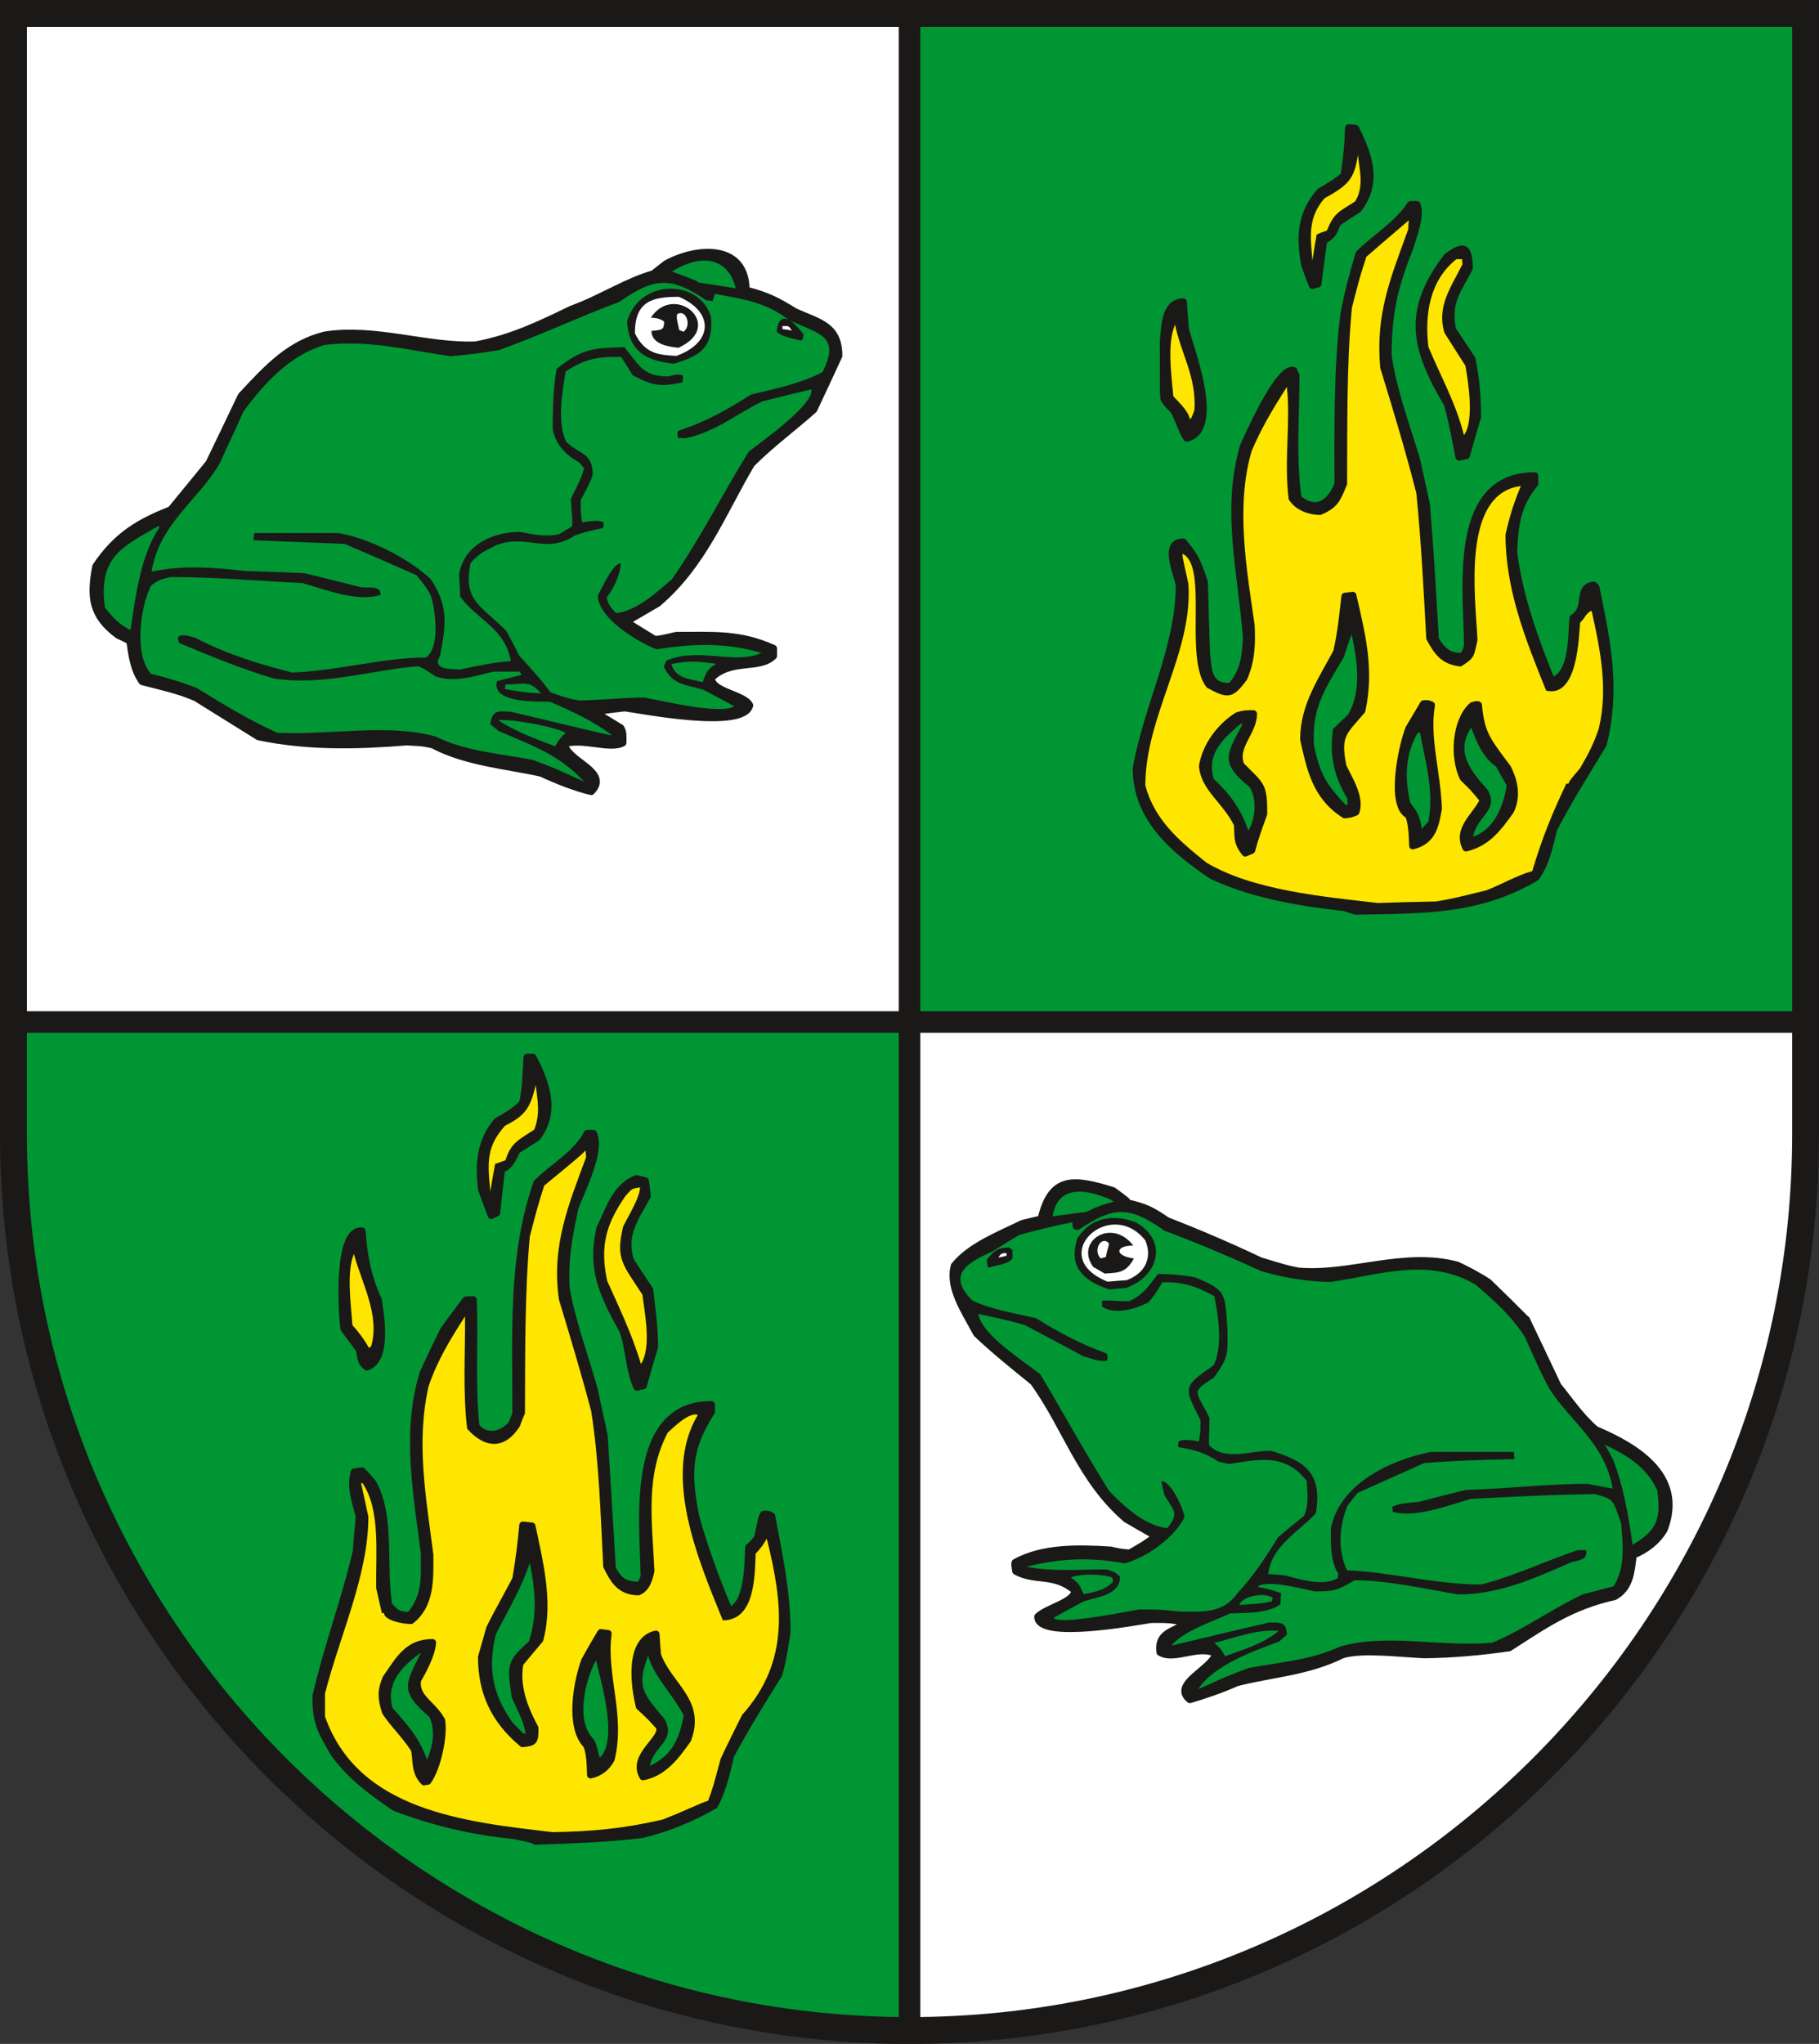 <?xml version="1.0" encoding="UTF-8" standalone="no"?>
<svg
   xmlns:dc="http://purl.org/dc/elements/1.1/"
   xmlns:cc="http://creativecommons.org/ns#"
   xmlns:rdf="http://www.w3.org/1999/02/22-rdf-syntax-ns#"
   xmlns:svg="http://www.w3.org/2000/svg"
   xmlns="http://www.w3.org/2000/svg"
   xmlns:sodipodi="http://sodipodi.sourceforge.net/DTD/sodipodi-0.dtd"
   xmlns:inkscape="http://www.inkscape.org/namespaces/inkscape"
   version="1.1"
   width="288"
   height="323.468"
   id="svg619"
   viewBox="0 0 288 323.468"
   sodipodi:docname="Zabakuck.svg"
   inkscape:version="0.92.3 (2405546, 2018-03-11)">
  <rect x="0" y="0" width="288" height="323.468" fill="#333333" stroke="none"/>
  <defs
     id="defs623" />
  <sodipodi:namedview
     pagecolor="#ffffff"
     bordercolor="#666666"
     borderopacity="1"
     objecttolerance="10"
     gridtolerance="10"
     guidetolerance="10"
     inkscape:pageopacity="0"
     inkscape:pageshadow="2"
     inkscape:window-width="1600"
     inkscape:window-height="850"
     id="namedview621"
     showgrid="false"
     inkscape:zoom="1.5857392"
     inkscape:cx="138.31893"
     inkscape:cy="166.04723"
     inkscape:window-x="-8"
     inkscape:window-y="-8"
     inkscape:window-maximized="1"
     inkscape:current-layer="svg619" />
  <g
     id="Layer1000"
     transform="matrix(1.001,0,0,1.001,-131.373,-354.538)">
    <path
       d="m 416.835,533.48 c 0,78.063 -63.669,141.732 -141.732,141.732 V 515.764 h 141.732 z"
       style="fill:#ffffff;fill-rule:evenodd"
       id="path484"
       inkscape:connector-curvature="0" />
    <path
       d="m 275.102,675.213 c -78.063,0 -141.732,-63.669 -141.732,-141.732 v -17.716 h 141.732 z"
       style="fill:#009634;fill-rule:evenodd"
       id="path486"
       inkscape:connector-curvature="0" />
    <path
       d="M 275.102,356.315 V 515.764 H 416.835 V 356.315 Z"
       style="fill:#009634;fill-rule:evenodd"
       id="path488"
       inkscape:connector-curvature="0" />
    <path
       d="M 133.37,356.315 V 515.764 H 275.102 V 356.315 Z"
       style="fill:#ffffff;fill-rule:evenodd"
       id="path490"
       inkscape:connector-curvature="0" />
    <path
       d="M 416.835,515.764 H 133.37"
       style="fill:none;stroke:#1b1918;stroke-width:3.402;stroke-linecap:butt;stroke-linejoin:miter;stroke-dasharray:none"
       id="path492"
       inkscape:connector-curvature="0" />
    <path
       d="M 275.102,356.315 V 675.213"
       style="fill:none;stroke:#1b1918;stroke-width:3.402;stroke-linecap:butt;stroke-linejoin:miter;stroke-dasharray:none"
       id="path494"
       inkscape:connector-curvature="0" />
    <g
       id="Layer1001">
      <path
         d="m 319.448,622.888 c -3.049,-2.429 3.62,-4.859 4.096,-7.288 -2.858,-1.429 -6.526,1.191 -8.812,-0.191 -0.429,-3.001 1.905,-3.191 4.096,-4.525 -1.619,-0.81 -4.192,-0.667 -5.573,-0.667 -1.477,0.191 -17.862,3.382 -17.862,-0.429 1.429,-1.429 5.859,-2.286 5.859,-4.144 -3.287,-2.81 -6.192,-1.334 -9.336,-3.048 -0.191,-1.143 -0.191,-1.143 -0.095,-1.381 4.335,-2.382 9.86,-2.286 15.099,-1.953 1.429,0.333 1.429,0.333 3.001,0.476 2.239,-1.286 2.239,-1.286 4.192,-2.667 -1.572,-0.905 -3.144,-1.81 -4.716,-2.715 -7.288,-6.24 -9.574,-14.671 -14.718,-21.72 -3.144,-2.525 -6.478,-5.239 -8.955,-7.621 -1.905,-3.572 -4.477,-7.24 -3.525,-10.717 2.477,-3.096 7.05,-4.859 10.765,-6.668 0.953,-0.238 1.953,-0.476 2.953,-0.715 1.619,-6.907 5.192,-6.383 11.384,-4.477 2.191,1.619 2.191,1.619 2.334,1.953 2.715,0.619 3.62,1.048 6.24,2.81 4.668,1.81 9.812,4.001 14.718,6.335 4.287,1.286 4.287,1.286 6.002,1.619 8.24,0.715 16.623,-3.191 25.102,-0.953 1.524,0.715 3.048,1.477 4.954,2.715 5.144,4.954 5.716,5.716 6.002,5.859 1.667,3.477 3.334,7.002 5.001,10.527 1.762,2.143 3.525,4.811 5.954,6.907 6.144,2.62 14.147,7.145 10.86,15.766 -1.048,1.858 -3.001,3.334 -4.906,4.049 -0.333,2.667 -0.476,5.192 -2.953,6.573 -6.859,1.524 -10.955,4.43 -16.671,8.097 -4.715,0.667 -9.05,1.048 -13.385,1.095 -3.668,-0.143 -9.764,-0.953 -12.956,0 -5.573,2.763 -11.241,3.001 -16.767,4.43 -2.429,1.095 -5.001,1.953 -7.383,2.667 z"
         style="fill:#1b1918;fill-rule:evenodd;stroke:#1b1918;stroke-width:1.134;stroke-linecap:round;stroke-linejoin:round;stroke-dasharray:none"
         id="path496"
         inkscape:connector-curvature="0" />
      <path
         d="m 320.734,621.268 c 2.572,-3.858 8.526,-5.954 12.861,-7.574 0.381,-0.381 0.762,-0.715 1.191,-1.048 0,-2.334 -1.524,-1.858 -2.763,-1.953 -5.192,1.191 -10.336,2.429 -15.48,3.668 1.858,-2.334 6.526,-3.811 9.288,-5.097 2.001,-0.095 6.002,0.095 7.955,-1.476 0,-0.572 0.048,-1.143 0.095,-1.715 -1.762,-0.619 -1.762,-0.619 -3.715,-1 1.238,-1.238 7.05,0.286 9.002,0.715 2.953,0 3.525,-0.095 6.335,-1.762 5.144,0 11.003,1.334 16.338,2.239 6.478,0 11.86,-2.429 17.957,-5.097 1.191,-0.333 2.572,-0.333 2.334,-1.905 -0.476,0 -0.953,0 -1.381,0 -5.144,1.762 -10.146,4.144 -15.242,5.43 -7.288,0 -14.432,-2.001 -21.196,-2.239 -1.619,-3.287 -1.143,-7.335 0.048,-10.193 0.524,-0.715 1.048,-1.381 1.619,-2.048 3.477,-1.572 7.002,-3.144 10.527,-4.716 4.573,-0.381 9.431,-0.524 14.29,-0.619 -0.048,-0.381 -0.095,-0.762 -0.095,-1.143 -4.382,0 -8.764,0 -13.146,0 -6.668,1.334 -14.528,5.192 -15.814,12.146 0,1.953 -0.143,5.097 1.191,7.145 -0.048,0.191 -0.095,0.429 -0.095,0.667 -2.477,1.429 -6.287,0.048 -8.335,-0.429 -0.905,-0.095 -1.81,-0.191 -2.667,-0.238 0.476,-4.382 4.858,-6.716 7.526,-9.574 1.143,-6.573 -1.953,-8.336 -7.097,-9.908 -3.334,0 -7.24,1.667 -9.765,-0.857 -0.095,-0.81 0.048,-1.953 0.048,-4.335 -2.191,-4.43 -3.048,-3.954 0.715,-6.383 2.286,-3.239 2.143,-3.572 2.143,-7.383 -0.429,-5.859 0,-6.383 -5.192,-8.478 -2.191,-0.381 -3.811,-0.476 -5.811,-0.524 -1.524,2.001 -2.382,3.382 -4.62,4.335 -2.096,0 -2.763,-0.191 -4.239,-0.095 0,0.286 0,0.619 0.048,0.953 1.905,1.334 5.287,0.381 7.335,-0.715 0.81,-0.953 0.81,-0.953 2.191,-3.144 3.096,-0.095 5.287,0.572 8.193,2.191 0.572,2.81 1.429,8.002 -0.143,10.955 -4.811,3.334 -4.763,3.382 -2.048,8.621 0,1.81 0,1.81 -0.238,3.382 -1.238,-0.191 -2.429,-0.381 -3.239,0 -0.048,0.286 -0.048,0.572 -0.048,0.905 2.382,0.429 4.001,0.715 6.43,2.334 0.524,0.095 1.048,0.191 1.619,0.333 4.239,-0.619 8.812,-1.905 12.289,2.715 0.048,1.572 0.429,3.811 -0.476,5.525 -1.381,1.096 -2.715,2.191 -4.049,3.334 -1.953,3.144 -3.763,5.954 -6.383,8.812 -2.429,3.334 -5.525,2.953 -9.05,2.953 -3.334,-0.334 -3.334,-0.334 -6.621,-0.334 -1.619,0.286 -13.004,2.572 -13.432,1.286 1.572,-0.857 3.144,-1.715 4.716,-2.572 2.286,-0.715 5.763,-1 5.763,-3.906 -0.905,-0.905 -1.429,-0.857 -2.143,-1.143 -4.287,0 -8.717,0.381 -12.623,-0.429 5.097,-1.286 9.908,-1.572 15.528,-0.524 3.334,-0.905 7.812,-4.001 9.431,-7.288 -0.191,-1.619 -2.429,-6.049 -3.668,-5.668 0.143,0.667 0.286,1.381 0.476,2.096 1.334,2.429 2.525,2.81 0.476,5.287 -3.715,-0.381 -7.002,-3.668 -9.193,-5.859 -3.954,-6.287 -7.335,-12.527 -10.908,-18.481 -3.049,-2.382 -9.145,-6.144 -9.812,-9.526 5.239,1.143 5.239,1.143 7.383,1.762 3.096,1.619 6.192,3.287 9.288,4.954 1.095,0.238 2.191,0.905 3.715,0.667 0.095,-0.667 0.143,-0.762 -0.095,-1.143 -4.239,-1.524 -7.812,-3.477 -11.146,-5.573 -3.334,-0.762 -7.335,-1.429 -10.098,-2.81 -4.287,-4.287 -0.333,-6.097 3.334,-7.812 1.334,-0.857 2.715,-1.715 4.096,-2.525 2.477,-0.667 5.478,-1.477 8.431,-2.001 0.048,0.524 -0.238,1.191 0.953,1.191 5.382,-3.572 7.764,-4.001 13.623,0.143 4.858,1.81 10.05,4.001 15.29,6.383 3.334,1 7.002,1.619 10.908,1.715 7.764,-1.096 15.48,-4.001 23.006,0.429 2.763,2.429 5.478,4.668 7.764,8.24 2.525,5.62 2.525,5.62 3.858,8.145 3.287,5.239 8.812,8.621 10.05,15.861 -1.381,-0.286 -2.715,-0.524 -4.049,-0.762 -6.43,0 -13.004,0.81 -19.148,0.953 -2.525,0.619 -5.001,1.238 -7.478,1.905 -1.524,0.143 -3.048,0.191 -4.192,0.762 0,0.238 0.048,0.524 0.095,0.81 3.525,1 8.86,-1.048 12.337,-2.048 12.194,-0.619 12.194,-0.619 19.577,-0.762 3.144,0.81 2.858,0.905 4.192,4.62 0.238,3.191 0.762,6.859 -1.191,9.955 -1.667,0.429 -3.287,0.857 -4.906,1.286 -4.858,2.286 -9.431,5.621 -14.242,7.621 -8.193,0.762 -16.719,-1.524 -24.102,0.619 -4.573,2.143 -9.86,2.524 -14.432,3.382 -3.334,1.238 -3.334,1.238 -8.05,3.382 z"
         style="fill:#009634;fill-rule:evenodd"
         id="path498"
         inkscape:connector-curvature="0" />
      <path
         d="m 325.021,616.029 c -0.667,-1.191 -1.048,-1.524 -1.715,-2.096 2.953,-0.715 6.859,-2.239 10.193,-1.905 -2.286,2.001 -5.906,3.048 -8.479,4.001 z"
         style="fill:#009634;fill-rule:evenodd"
         id="path500"
         inkscape:connector-curvature="0" />
      <path
         d="m 327.259,607.932 c 0.476,-1.429 3.953,-2.048 5.287,-1.143 -0.048,0.191 -0.095,0.381 -0.143,0.572 -1.524,0.333 -1.524,0.333 -5.144,0.572 z"
         style="fill:#009634;fill-rule:evenodd"
         id="path502"
         inkscape:connector-curvature="0" />
      <path
         d="m 302.634,606.217 c -0.715,-1.715 -0.953,-1.905 -2.048,-2.62 1.286,-0.572 4.763,-0.667 6.573,0 0.048,0.191 0.095,0.381 0.143,0.619 -1.143,1.381 -3.144,1.715 -4.668,2.001 z"
         style="fill:#009634;fill-rule:evenodd"
         id="path504"
         inkscape:connector-curvature="0" />
      <path
         d="m 389.467,598.405 c -0.667,-4.763 -1.477,-9.336 -3.096,-13.48 -0.429,-0.81 -0.857,-1.572 -1.286,-2.334 3.287,1.619 6.478,3.287 8.288,7.24 0.619,4.477 -0.048,6.335 -3.906,8.574 z"
         style="fill:#009634;fill-rule:evenodd"
         id="path506"
         inkscape:connector-curvature="0" />
      <path
         d="m 306.778,557.775 c -4.144,-1.381 -6.24,-3.477 -4.859,-7.716 2.001,-3.048 5.287,-3.715 8.812,-2.382 4.859,2.667 3.62,8.002 -1.429,9.86 -0.857,0.048 -1.715,0.143 -2.524,0.238 z"
         style="fill:#1b1918;fill-rule:evenodd;stroke:#1b1918;stroke-width:0.567;stroke-linecap:round;stroke-linejoin:round;stroke-dasharray:none"
         id="path508"
         inkscape:connector-curvature="0" />
      <path
         d="m 306.444,556.822 c -9.907,-3.954 0.381,-13.575 5.954,-6.526 1.143,2.715 0,5.192 -2.953,6.287 -1,0.048 -2.001,0.143 -3.001,0.238 z"
         style="fill:#ffffff;fill-rule:evenodd"
         id="path510"
         inkscape:connector-curvature="0" />
      <path
         d="m 305.968,555.536 c -0.619,-0.381 -1.238,-0.715 -1.81,-1.048 -2.953,-4.049 2.905,-7.859 6.335,-3.382 -2.763,0 -3.144,1.572 0.095,2.048 -1.238,2.286 -2.429,2.239 -4.62,2.382 z"
         style="fill:#1b1918;fill-rule:evenodd"
         id="path512"
         inkscape:connector-curvature="0" />
      <path
         d="m 287.725,554.298 c -0.048,-0.334 -0.095,-0.619 -0.095,-0.905 1.143,-1.286 1.334,-1.572 3.144,-1.715 0.095,0.095 0.191,0.191 0.333,0.286 0,0.333 0,0.715 0,1.095 -0.857,0.857 -2.477,0.857 -3.382,1.238 z"
         style="fill:#1b1918;fill-rule:evenodd;stroke:#1b1918;stroke-width:0.567;stroke-linecap:round;stroke-linejoin:round;stroke-dasharray:none"
         id="path514"
         inkscape:connector-curvature="0" />
      <path
         d="m 305.349,553.155 c -1.286,-1.286 0.048,-3.668 1.286,-2.429 0,0.619 -0.286,1 -0.476,2.191 -0.286,0.048 -0.572,0.143 -0.81,0.238 z"
         style="fill:#ffffff;fill-rule:evenodd"
         id="path516"
         inkscape:connector-curvature="0" />
      <path
         d="m 289.154,553.012 c 0.334,-0.572 0.476,-0.715 1.286,-0.715 0,0.143 0,0.286 0,0.429 -0.429,0.095 -0.857,0.191 -1.286,0.286 z"
         style="fill:#ffffff;fill-rule:evenodd"
         id="path518"
         inkscape:connector-curvature="0" />
      <path
         d="m 297.728,546.486 c 0.857,-5.049 5.287,-4.335 9.241,-2.62 0.143,0.095 0.286,0.191 0.429,0.333 -1.667,0.381 -2.906,0.857 -4.287,1.572 -1.81,0.238 -3.62,0.476 -5.382,0.714 z"
         style="fill:#009634;fill-rule:evenodd"
         id="path520"
         inkscape:connector-curvature="0" />
    </g>
    <g
       id="Layer1002">
      <path
         d="m 215.943,645.275 c -0.476,-0.286 -0.476,-0.286 -3.382,-0.905 -6.621,-0.619 -13.099,-2.191 -18.862,-4.43 -4.096,-2.763 -7.05,-5.049 -9.622,-8.526 -2.239,-3.858 -2.858,-5.097 -2.858,-9.05 1.762,-7.669 4.62,-15.29 6.383,-22.863 0.143,-1.858 0.286,-3.715 0.476,-5.525 -0.667,-2.667 -1.429,-4.525 -0.81,-7.05 0.381,-0.095 0.81,-0.143 1.238,-0.191 0.572,0.619 1.143,1.238 1.715,1.905 2.953,5.478 1.476,12.623 2.477,19.291 0.953,1.048 1.286,1.667 3.382,1.667 2.667,-3.144 2.286,-6.287 2.286,-9.908 -1.238,-9.669 -3.048,-19.338 -0.143,-28.532 1.048,-2.239 2.096,-4.477 3.191,-6.668 1.143,-1.619 2.334,-3.191 3.525,-4.763 0.381,-0.048 0.762,-0.048 1.143,-0.048 0.286,6.478 -0.286,13.146 0.429,20.005 1.477,1.953 4.049,1.572 5.716,-0.381 0.191,-0.524 0.381,-1.048 0.619,-1.572 0.048,-12.575 -0.762,-24.816 3.334,-36.534 2.572,-2.572 6.24,-4.525 7.955,-7.812 0.286,0 0.619,0 0.953,0 1.334,2.667 -1.858,9.002 -2.905,11.67 -0.905,4.382 -1.619,7.621 -1.429,12.527 0.81,5.287 2.906,10.669 4.477,16.338 0.524,2.429 1.048,4.858 1.572,7.288 0.429,7.002 0.857,14.004 1.286,21.006 0.953,1.715 1.762,2.62 4.335,2.62 0.381,-0.524 0.381,-0.524 0.714,-1.381 -0.095,-8.288 -2.572,-27.198 10.622,-27.198 0,0.381 0,0.762 0,1.143 -3.668,5.716 -3.858,9.479 -2.525,16.385 1.381,5.001 3.096,9.764 5.335,15.052 3.096,-0.762 3.001,-7.955 3.096,-10.003 0.572,-0.476 1.096,-1.048 1.429,-1.572 0.667,-3.239 0.667,-3.239 0.953,-3.668 0.429,0 0.619,-0.095 1.238,0.286 1.143,6.097 2.429,11.86 2.429,18.338 -0.667,4.287 -0.667,4.287 -1.286,6.668 -2.667,4.239 -5.192,8.288 -7.621,12.813 -0.619,2.572 -1.191,5.382 -2.572,7.907 -3.715,2.143 -7.526,3.668 -11.479,4.62 -5.763,0.667 -11.289,0.857 -16.814,1.048 z"
         style="fill:#1b1918;fill-rule:evenodd;stroke:#1b1918;stroke-width:1.134;stroke-linecap:round;stroke-linejoin:round;stroke-dasharray:none"
         id="path523"
         inkscape:connector-curvature="0" />
      <path
         d="m 218.658,643.846 c -13.909,-1.619 -30.77,-3.382 -36.01,-18.291 0,-1.238 0,-2.429 0,-3.62 2.382,-9.288 6.859,-18.767 6.859,-27.96 -0.381,-1.762 -0.762,-3.525 -1.143,-5.287 0.048,-0.048 0.095,-0.048 0.191,-0.048 2.906,4.192 2.096,11.194 2.191,16.624 0.286,1.286 0.572,2.62 0.905,3.953 0.095,0 0.191,0 0.333,0 0,1.143 3.096,1.81 4.477,1.715 3.572,-2.715 3.334,-7.145 3.334,-10.908 -1.191,-9.241 -2.763,-17.862 -0.762,-26.674 1.429,-4.192 3.477,-7.478 5.763,-11.051 0.048,5.811 -0.381,11.67 0.334,17.767 2.667,3.001 5.811,3.525 8.335,-0.381 0.238,-0.715 0.524,-1.381 0.81,-2.048 0.048,-9.383 -0.048,-18.815 0.762,-27.96 1.286,-4.906 1.286,-4.906 2.286,-8.05 5.668,-4.668 5.668,-4.668 6.573,-5.573 0,0.333 0,0.714 0.048,1.095 -2.763,7.478 -5.525,14.004 -4.287,22.53 1.715,5.668 3.477,11.479 5.097,17.624 1.238,7.907 1.477,16.195 1.905,24.626 1.048,2.143 2.191,4.477 5.621,4.477 1.619,-0.524 2.191,-2.334 2.477,-3.858 -0.381,-8.002 -1.477,-15.004 2.096,-21.863 0.81,-0.715 3.334,-3.287 4.763,-2.81 -5.716,9.574 0.143,23.102 3.954,32.485 5.097,0 5.049,-6.954 5.192,-10.527 1.048,-1.191 1.048,-1.191 1.762,-2.382 2.524,10.146 3.715,19.386 -3.906,27.865 -1.143,2.286 -2.286,4.573 -3.382,6.907 -1.286,4.763 -1.286,4.763 -2.001,6.668 -0.953,0.238 -3.811,1.667 -7.145,2.953 -6.335,1.477 -11.384,1.905 -17.433,2.001 z"
         style="fill:#ffe600;fill-rule:evenodd"
         id="path525"
         inkscape:connector-curvature="0" />
      <path
         d="m 198.32,635.891 c -1.572,-1.572 -1.143,-3.572 -1.524,-5.144 -1.572,-2.382 -3.382,-4.049 -4.573,-5.906 -0.762,-2.286 -0.667,-3.572 0.095,-5.335 2.048,-2.905 3.382,-5.621 7.335,-5.621 -0.143,1.858 -1.381,4.192 -2.382,5.954 -0.381,2.81 2.286,3.62 3.811,6.335 0.429,2.382 -0.667,7.573 -2.191,9.622 -0.191,0 -0.381,0.048 -0.572,0.095 z"
         style="fill:#1b1918;fill-rule:evenodd;stroke:#1b1918;stroke-width:1.134;stroke-linecap:round;stroke-linejoin:round;stroke-dasharray:none"
         id="path527"
         inkscape:connector-curvature="0" />
      <path
         d="m 232.948,635.082 c -2.001,-3.382 3.525,-6.002 2.572,-7.955 -1.572,-1.715 -1.572,-1.715 -3.144,-3.144 -0.905,-3.668 -1.619,-10.527 2.62,-11.432 0.048,1.096 0.143,2.191 0.238,3.287 1.762,4.906 7.097,7.288 4.763,13.385 -1.858,2.62 -3.811,5.239 -7.05,5.859 z"
         style="fill:#1b1918;fill-rule:evenodd;stroke:#1b1918;stroke-width:1.134;stroke-linecap:round;stroke-linejoin:round;stroke-dasharray:none"
         id="path529"
         inkscape:connector-curvature="0" />
      <path
         d="m 224.66,634.796 c -0.048,-1.667 -0.095,-3.477 -0.619,-4.715 -2.905,-2.906 -1.476,-10.241 -0.286,-13.385 0.81,-1.477 1.667,-2.953 2.524,-4.382 0.381,0.048 0.762,0.095 1.143,0.143 -0.905,6.478 2.191,12.861 0.476,19.863 -0.762,1.381 -1.81,2.143 -3.239,2.477 z"
         style="fill:#1b1918;fill-rule:evenodd;stroke:#1b1918;stroke-width:1.134;stroke-linecap:round;stroke-linejoin:round;stroke-dasharray:none"
         id="path531"
         inkscape:connector-curvature="0" />
      <path
         d="m 234.044,633.367 c 0.524,-3.191 4.239,-3.906 2.286,-7.431 -3.525,-4.144 -4.382,-5.144 -2.572,-10.003 0.953,3.429 3.715,5.859 5.62,9.431 -0.667,3.62 -1.715,6.287 -5.335,8.002 z"
         style="fill:#009634;fill-rule:evenodd"
         id="path533"
         inkscape:connector-curvature="0" />
      <path
         d="m 198.796,632.414 c -1.334,-3.763 -3.334,-5.716 -5.478,-8.24 -1.095,-3.953 1.572,-6.621 4.525,-8.717 -2.477,4.954 -3.477,6.097 1.334,10.193 0.905,2.143 0.619,4.335 -0.381,6.764 z"
         style="fill:#009634;fill-rule:evenodd"
         id="path535"
         inkscape:connector-curvature="0" />
      <path
         d="m 226.089,632.081 c -0.572,-2.239 -0.572,-2.239 -0.953,-2.953 -3.001,-2.81 -1.238,-9.622 0.381,-12.432 0.619,2.81 3.668,12.623 0.572,15.385 z"
         style="fill:#009634;fill-rule:evenodd"
         id="path537"
         inkscape:connector-curvature="0" />
      <path
         d="m 213.895,629.842 c -4.525,-3.763 -6.478,-8.193 -6.478,-13.67 0.429,-1.524 0.857,-3.049 1.286,-4.525 1.238,-2.572 3.811,-7.05 4.144,-7.859 0.524,-3.001 0.857,-5.859 1.096,-8.479 0.476,0.048 0.953,0.095 1.429,0.143 1.143,5.478 2.858,12.051 1.238,17.957 -1.048,1.238 -2.096,2.477 -3.144,3.763 -0.619,3.477 0.524,6.764 2.382,10.241 0,2.143 -0.143,2.239 -1.953,2.429 z"
         style="fill:#1b1918;fill-rule:evenodd;stroke:#1b1918;stroke-width:1.134;stroke-linecap:round;stroke-linejoin:round;stroke-dasharray:none"
         id="path539"
         inkscape:connector-curvature="0" />
      <path
         d="m 214.038,628.27 c -0.619,-0.619 -1.238,-1.238 -1.81,-1.858 -3.287,-4.715 -3.763,-8.717 -2.572,-13.813 2.001,-3.954 4.096,-7.383 5.382,-11.336 0.81,4.049 1.286,8.097 -0.143,12.432 -3.525,3.144 -3.477,3.715 -2.715,8.812 0.619,1.572 1.905,3.62 2.191,5.763 -0.143,0 -0.238,0 -0.334,0 z"
         style="fill:#009634;fill-rule:evenodd"
         id="path541"
         inkscape:connector-curvature="0" />
      <path
         d="m 231.995,573.494 c -1.286,-2.81 -1.238,-6.335 -2.239,-8.955 -3.287,-5.954 -5.049,-9.764 -3.62,-16.147 1.524,-3.048 2.477,-6.621 5.811,-7.859 0.429,0.095 0.905,0.238 1.381,0.381 0.095,0.762 0.191,1.524 0.286,2.334 -1.81,3.429 -3.954,5.954 -2.667,10.241 1,1.524 2.001,3.049 3.048,4.62 0.333,2.81 0.762,5.906 0.762,9.05 -0.619,2.001 -1.191,4.049 -1.762,6.097 -0.334,0.048 -0.667,0.143 -1,0.238 z"
         style="fill:#1b1918;fill-rule:evenodd;stroke:#1b1918;stroke-width:1.134;stroke-linecap:round;stroke-linejoin:round;stroke-dasharray:none"
         id="path543"
         inkscape:connector-curvature="0" />
      <path
         d="m 189.269,570.302 c -1.143,-0.857 -0.905,-1.81 -1.191,-2.763 -0.81,-1.095 -1.619,-2.191 -2.429,-3.287 -0.333,-2.382 -1.191,-15.909 2.858,-15.433 0.238,3.572 0.81,7.097 2.572,10.908 0.286,2.048 1.667,9.431 -1.81,10.574 z"
         style="fill:#1b1918;fill-rule:evenodd;stroke:#1b1918;stroke-width:1.134;stroke-linecap:round;stroke-linejoin:round;stroke-dasharray:none"
         id="path545"
         inkscape:connector-curvature="0" />
      <path
         d="m 232.615,569.826 c -1.429,-4.811 -3.477,-8.955 -5.335,-13.146 -1.191,-5.573 -0.143,-9.002 2.906,-13.432 1,-1 0.667,-1.096 2.286,-1.334 0,1.572 -1.858,4.525 -2.667,6.192 -1.238,5.097 -0.048,6.002 3.049,10.765 0.286,2.572 1.524,8.288 -0.238,10.955 z"
         style="fill:#ffe600;fill-rule:evenodd"
         id="path547"
         inkscape:connector-curvature="0" />
      <path
         d="m 189.603,567.302 c -0.905,-1.619 -1.667,-2.525 -2.62,-3.62 -0.238,-3.382 -0.953,-8.478 0.238,-11.241 1.143,4.382 4.192,9.717 2.715,14.623 -0.143,0.048 -0.238,0.143 -0.334,0.238 z"
         style="fill:#ffe600;fill-rule:evenodd"
         id="path549"
         inkscape:connector-curvature="0" />
      <path
         d="m 208.941,546.343 c -0.524,-1.381 -1.048,-2.763 -1.524,-4.144 -0.476,-4.096 -0.191,-7.574 2.429,-10.717 1.381,-0.81 3.049,-1.715 4.096,-2.953 0.524,-2.62 0.524,-4.906 0.667,-7.192 0.286,0 0.572,0 0.905,0 1.953,3.668 3.906,8.621 0.619,12.718 -1.048,0.667 -2.096,1.334 -3.144,2.001 -0.619,1.238 -1.048,2.477 -2.429,3.001 -0.286,2.286 -0.524,4.573 -0.762,6.859 -0.286,0.143 -0.572,0.286 -0.857,0.429 z"
         style="fill:#1b1918;fill-rule:evenodd;stroke:#1b1918;stroke-width:1.134;stroke-linecap:round;stroke-linejoin:round;stroke-dasharray:none"
         id="path551"
         inkscape:connector-curvature="0" />
      <path
         d="m 208.799,542.533 c -0.476,-4.62 -0.619,-7.097 2.334,-10.384 3.382,-1.667 4.001,-3.001 4.858,-6.43 0.238,2.477 0.762,4.382 -0.238,7.05 -2.572,1.715 -3.62,2.001 -4.573,4.858 -0.572,0.191 -1.095,0.381 -1.619,0.572 -0.286,1.429 -0.524,2.858 -0.762,4.335 z"
         style="fill:#ffe600;fill-rule:evenodd"
         id="path553"
         inkscape:connector-curvature="0" />
    </g>
    <g
       id="Layer1003">
      <path
         d="m 345.645,498.235 c -0.619,-0.191 -1.191,-0.381 -1.762,-0.572 -7.335,-0.81 -14.671,-2.096 -20.958,-5.049 -6.383,-4.287 -11.956,-9.288 -11.956,-16.957 1.762,-9.907 6.811,-19.1 6.811,-29.008 -0.476,-2.143 -2.572,-6.764 0.619,-6.764 1.858,2.239 2.286,3.144 3.334,6.383 0.095,3.763 0.191,7.526 0.333,11.289 0.286,2.239 0.095,5.43 3.906,5.144 2.143,-2.477 2.286,-5.049 2.429,-7.812 -0.857,-10.431 -3.382,-20.196 -0.476,-30.151 0.524,-1.143 5.621,-12.861 7.955,-11.956 0.095,0.238 0.191,0.476 0.333,0.762 0,6.478 -0.572,12.956 0.333,19.434 2.715,2.286 5.097,1 6.335,-2.286 0,-9.193 -0.143,-18.195 0.953,-26.96 0.667,-3.429 1.429,-6.335 2.382,-9.431 2.572,-2.572 6.097,-4.62 8.145,-7.764 0.333,0 0.667,0 1,0 0.667,1.81 -0.524,4.716 -1.095,6.668 -2.429,6.192 -3.477,10.193 -3.477,17.195 0.762,5.287 2.763,10.812 4.477,16.338 0.524,2.382 1.048,4.763 1.572,7.145 0.619,7.764 0.619,7.764 1.429,21.434 0.857,1.381 1.953,2.858 4.382,2.62 0.524,-0.857 0.524,-0.857 0.715,-1.667 0,-8.383 -2.763,-26.864 10.622,-26.864 0,0.381 0,0.81 0,1.238 -2.715,3.287 -3.191,6.43 -3.334,10.86 0.857,6.859 3.191,13.384 6.002,20.339 3.477,-0.857 3.144,-7.431 3.382,-9.955 2.572,-1.524 0.476,-4.858 3.287,-5.192 0.095,0.095 0.191,0.191 0.333,0.333 1.762,8.669 3.382,15.909 1.143,24.864 -2.715,4.43 -5.43,8.764 -7.812,13.337 -0.715,2.715 -1.096,5.239 -2.81,7.669 -9.288,5.478 -18.148,5.097 -28.532,5.335 z"
         style="fill:#1b1918;fill-rule:evenodd;stroke:#1b1918;stroke-width:1.134;stroke-linecap:round;stroke-linejoin:round;stroke-dasharray:none"
         id="path556"
         inkscape:connector-curvature="0" />
      <path
         d="m 349.17,496.949 c -8.621,-1 -19.767,-2.001 -27.103,-6.383 -4.62,-3.668 -8.24,-6.907 -9.669,-12.194 0,-11.051 7.574,-21.053 6.811,-31.913 -0.953,-4.287 -0.953,-4.287 -0.905,-4.716 4.144,2.048 0.095,16.528 3.811,21.149 3.287,1.81 4.096,1.858 6.383,-1.286 1.286,-3.001 1.334,-5.763 1.191,-8.621 -1.334,-9.193 -3.001,-18.862 -0.476,-27.484 1.572,-3.715 3.477,-6.859 5.573,-10.146 0.619,5.573 -0.476,11.67 0.286,17.767 0.857,1.477 2.81,2.477 5.049,2.477 2.763,-1.143 3.144,-2.286 4.192,-4.858 0.048,-9.336 -0.095,-18.91 0.762,-27.912 1.286,-4.954 1.286,-4.954 2.286,-8.05 2.239,-1.953 4.477,-3.858 6.716,-5.763 -0.048,0.476 -0.095,0.953 -0.095,1.429 -2.81,7.764 -5.192,13.289 -4.43,21.911 1.953,6.335 3.953,12.908 5.716,19.815 0.762,7.621 1.143,15.195 1.572,23.054 1.191,2.191 2.286,4.049 5.478,4.335 2.239,-1.429 2.001,-1.524 2.62,-4.144 -0.286,-6.526 -2.667,-23.197 6.859,-24.387 -1.048,2.477 -1.762,4.668 -2.429,7.669 0,8.574 3.049,16.338 6.43,24.673 5.049,1.238 5.144,-8.621 5.382,-10.765 0.619,-0.476 0.953,-1.572 1.81,-1.858 1.286,5.811 2.667,12.194 1.143,18.576 -0.715,2.239 -1.667,4.096 -2.953,6.287 -1.715,2.048 -1.715,2.048 -1.858,2.477 -0.143,0 -0.238,0 -0.333,0 -2.191,4.573 -3.906,8.764 -5.382,13.813 -2.525,0.715 -5.001,2.191 -7.288,3.048 -5.239,1.286 -5.239,1.286 -7.955,1.762 -3.096,0.048 -6.145,0.143 -9.193,0.238 z"
         style="fill:#ffe600;fill-rule:evenodd"
         id="path558"
         inkscape:connector-curvature="0" />
      <path
         d="m 328.212,489.042 c -1.429,-1.715 -1.095,-2.763 -1.238,-4.525 -1.81,-3.763 -5.192,-5.621 -5.525,-9.193 0.524,-3.239 2.81,-6.287 5.573,-8.002 1.143,-0.286 1.143,-0.286 2.477,-0.286 0,2.953 -3.191,5.144 -2.001,8.145 3.191,3.287 3.62,2.953 3.62,7.669 -0.715,1.953 -1.381,3.763 -1.905,5.763 -0.333,0.143 -0.667,0.286 -1,0.429 z"
         style="fill:#1b1918;fill-rule:evenodd;stroke:#1b1918;stroke-width:1.134;stroke-linecap:round;stroke-linejoin:round;stroke-dasharray:none"
         id="path560"
         inkscape:connector-curvature="0" />
      <path
         d="m 363.126,488.233 c -1.572,-3.001 1.667,-5.097 2.763,-7.574 -1.572,-1.905 -1.572,-1.905 -3.191,-3.477 -1.619,-3.287 -1.238,-9.05 1.429,-11.432 0.762,-0.191 0.762,-0.191 0.953,-0.095 0.381,4.62 1.572,5.859 4.62,9.955 1,2.001 1.572,4.335 0.476,6.716 -2.001,2.81 -3.715,5.097 -7.05,5.906 z"
         style="fill:#1b1918;fill-rule:evenodd;stroke:#1b1918;stroke-width:1.134;stroke-linecap:round;stroke-linejoin:round;stroke-dasharray:none"
         id="path562"
         inkscape:connector-curvature="0" />
      <path
         d="m 354.695,487.899 c -0.048,-1.715 -0.143,-3.763 -0.667,-4.858 -3.096,-1.524 -0.953,-11.241 0.095,-13.718 0.762,-1.286 1.524,-2.572 2.286,-3.858 0.667,-0.048 0.667,-0.048 1.238,0.191 -0.905,5.144 0.905,10.622 1.095,16.385 -0.476,2.667 -0.905,5.097 -4.049,5.859 z"
         style="fill:#1b1918;fill-rule:evenodd;stroke:#1b1918;stroke-width:1.134;stroke-linecap:round;stroke-linejoin:round;stroke-dasharray:none"
         id="path564"
         inkscape:connector-curvature="0" />
      <path
         d="m 364.222,486.47 c 0.619,-3.287 4.144,-4.096 2.334,-7.383 -2.763,-3.096 -5.144,-6.049 -2.62,-9.86 0.81,2.001 1.619,4.477 3.954,6.192 0.524,0.953 1.095,1.953 1.667,2.953 -0.476,3.096 -1.905,6.954 -5.335,8.097 z"
         style="fill:#009634;fill-rule:evenodd"
         id="path566"
         inkscape:connector-curvature="0" />
      <path
         d="m 328.688,485.517 c -1.191,-3.572 -3.001,-5.859 -5.478,-8.193 -1.143,-4.049 1.477,-6.335 4.287,-8.717 0.095,0 0.191,0 0.286,0.048 -2.429,4.668 -3.763,6.049 1.096,9.955 1.095,1.572 1.095,4.859 -0.191,6.907 z"
         style="fill:#009634;fill-rule:evenodd"
         id="path568"
         inkscape:connector-curvature="0" />
      <path
         d="m 356.124,485.232 c -0.334,-2.286 -0.857,-2.858 -1.81,-4.144 -0.953,-3.906 -0.762,-7.764 1.143,-11.003 0.095,-0.048 0.238,-0.095 0.381,-0.095 0.762,4.335 2.286,9.145 1.334,14.099 -0.381,0.381 -0.715,0.762 -1.048,1.143 z"
         style="fill:#009634;fill-rule:evenodd"
         id="path570"
         inkscape:connector-curvature="0" />
      <path
         d="m 343.93,482.993 c -4.668,-2.953 -5.478,-7.526 -6.478,-11.908 0,-5.335 2.906,-9.431 5.239,-13.861 0.715,-3.191 0.953,-5.859 1.286,-8.764 0.381,-0.048 0.81,-0.095 1.238,-0.143 1.381,6.049 2.858,11.575 1.429,18.195 -2.905,3.429 -4.001,3.811 -3.001,8.812 0.762,1.762 2.905,4.859 2.048,7.24 -0.81,0.333 -0.81,0.333 -1.762,0.429 z"
         style="fill:#1b1918;fill-rule:evenodd;stroke:#1b1918;stroke-width:1.134;stroke-linecap:round;stroke-linejoin:round;stroke-dasharray:none"
         id="path572"
         inkscape:connector-curvature="0" />
      <path
         d="m 344.073,481.421 c -3.239,-3.429 -4.049,-5.001 -5.001,-9.383 -0.381,-6.097 1.81,-8.955 4.716,-13.956 0.381,-1.238 0.81,-2.429 1.238,-3.62 0.81,3.763 1.715,8.86 -0.572,12.718 -0.81,0.762 -1.619,1.524 -2.382,2.286 -0.524,3.953 0,7.145 2.286,11.003 0,0.286 0,0.619 0.048,0.953 -0.143,0 -0.238,0 -0.333,0 z"
         style="fill:#009634;fill-rule:evenodd"
         id="path574"
         inkscape:connector-curvature="0" />
      <path
         d="m 362.031,426.454 c -1.238,-6.192 -1.238,-6.192 -1.858,-8.431 -5.382,-9.002 -6.478,-14.861 0,-23.292 2.715,-1.953 3.334,-1.524 3.477,1.81 -1.953,3.763 -3.525,5.382 -2.667,9.764 1,1.524 2.001,3.049 3.049,4.62 0.619,2.715 0.905,5.954 0.905,9.193 -0.619,2.001 -1.191,4.049 -1.762,6.097 -0.381,0.048 -0.762,0.143 -1.143,0.238 z"
         style="fill:#1b1918;fill-rule:evenodd;stroke:#1b1918;stroke-width:1.134;stroke-linecap:round;stroke-linejoin:round;stroke-dasharray:none"
         id="path576"
         inkscape:connector-curvature="0" />
      <path
         d="m 318.971,423.453 c -0.953,-1.429 -1.334,-3.191 -2.143,-4.477 -0.762,-0.715 -0.762,-0.715 -1.429,-1.619 -0.143,-0.572 -0.143,-0.572 -0.143,-9.193 0.238,-2.239 0.191,-6.24 3.144,-6.24 0.095,1.429 0.191,2.858 0.333,4.335 0.619,2.667 5.859,15.814 0.238,17.195 z"
         style="fill:#1b1918;fill-rule:evenodd;stroke:#1b1918;stroke-width:1.134;stroke-linecap:round;stroke-linejoin:round;stroke-dasharray:none"
         id="path578"
         inkscape:connector-curvature="0" />
      <path
         d="m 362.793,422.977 c -1.286,-5.144 -3.858,-9.669 -5.62,-13.956 -0.619,-5.239 0.238,-10.527 4.43,-13.861 0.286,0 0.572,0 0.905,0 0,0.238 0,0.524 0.048,0.81 -1.762,3.572 -4.096,6.573 -2.858,10.812 1.095,1.715 2.191,3.477 3.334,5.24 0.381,2.191 1.477,8.669 -0.238,10.955 z"
         style="fill:#ffe600;fill-rule:evenodd"
         id="path580"
         inkscape:connector-curvature="0" />
      <path
         d="m 319.448,420.452 c -0.286,-1.429 -2.048,-2.953 -2.62,-3.62 -0.333,-3.525 -1,-8.526 0.286,-11.336 0.81,4.335 3.429,8.336 3.048,13.527 -0.476,1.286 -0.476,1.286 -0.714,1.429 z"
         style="fill:#ffe600;fill-rule:evenodd"
         id="path582"
         inkscape:connector-curvature="0" />
      <path
         d="m 338.834,399.304 c -0.429,-1.048 -0.81,-2.096 -1.191,-3.144 -0.905,-4.715 -0.572,-8.24 2.382,-11.67 2.334,-1.381 2.334,-1.381 3.811,-2.525 0.429,-2.667 0.667,-5.287 0.715,-7.573 0.333,0 0.715,0.048 1.095,0.095 2.048,4.192 3.715,8.383 0.429,12.765 -1.143,0.715 -2.239,1.429 -3.334,2.191 -0.524,1.572 -0.905,2.096 -2.143,2.763 -0.333,2.286 -0.619,4.573 -0.905,6.859 -0.286,0.048 -0.572,0.143 -0.857,0.238 z"
         style="fill:#1b1918;fill-rule:evenodd;stroke:#1b1918;stroke-width:1.134;stroke-linecap:round;stroke-linejoin:round;stroke-dasharray:none"
         id="path584"
         inkscape:connector-curvature="0" />
      <path
         d="m 338.834,395.35 c -0.381,-4.049 -0.667,-6.811 1.905,-9.812 3.668,-2.048 4.716,-2.953 5.287,-6.859 0.191,2.143 1.048,4.954 -0.429,7.335 -2.62,1.715 -3.287,1.715 -4.477,4.62 -0.572,0.191 -1.095,0.381 -1.619,0.619 -0.238,1.334 -0.476,2.715 -0.667,4.096 z"
         style="fill:#ffe600;fill-rule:evenodd"
         id="path586"
         inkscape:connector-curvature="0" />
    </g>
    <g
       id="Layer1004">
      <path
         d="m 224.756,479.325 c 3.144,-3.144 -3.953,-4.763 -4.239,-7.574 3.049,-0.905 7.335,1 9.241,-0.143 0,-1.095 0.095,-1.619 -0.333,-2.334 -1.381,-0.857 -2.81,-1.715 -4.239,-2.572 1.619,-0.238 3.239,-0.429 4.859,-0.619 2.62,0.334 18.815,3.572 19.767,-0.381 -0.857,-1.762 -6.049,-2.096 -6.049,-4.335 3.096,-3.096 7.574,-1.238 9.812,-3.477 0,-0.429 0,-0.81 0,-1.191 -5.335,-2.382 -9.288,-2.048 -15.338,-2.048 -2.715,0.619 -2.715,0.619 -3.477,0.619 -4.049,-2.477 -4.049,-2.477 -4.382,-2.858 1.667,-0.953 3.287,-1.905 4.906,-2.858 7.192,-6.097 10.384,-14.623 14.813,-22.054 3.239,-3.239 6.859,-5.859 9.86,-8.574 1.334,-2.858 2.667,-5.668 3.953,-8.479 0,-4.763 -3.048,-5.239 -6.907,-6.954 -2.763,-1.715 -4.382,-2.572 -7.764,-3.429 0,-7.335 -7.764,-6.859 -12.67,-4.144 -0.667,0.524 -1.334,1.048 -2.001,1.572 -4.144,1.143 -8.193,3.858 -12.908,5.573 -4.954,2.382 -9.383,4.573 -15.195,5.668 -7.764,0.286 -15.861,-2.81 -23.816,-1.572 -5.573,1.381 -9.002,5.049 -13.242,9.622 -1.667,3.525 -3.382,7.05 -5.097,10.622 -2.001,2.429 -4.001,4.906 -6.049,7.383 -4.858,1.905 -8.574,4.001 -11.86,8.955 -0.905,4.763 -0.667,7.764 3.525,10.86 0.619,0.286 1.238,0.572 1.858,0.905 0.286,2.001 0.572,4.525 1.953,6.43 3.096,0.81 5.859,1.381 8.526,2.572 3.287,2.048 6.573,4.096 9.86,6.144 7.955,1.667 15.861,1.429 23.435,0.81 2.667,0.143 2.667,0.143 4.144,0.476 5.335,2.81 11.622,3.239 17.148,4.477 2.572,1.191 5.335,2.286 7.907,2.906 z"
         style="fill:#1b1918;fill-rule:evenodd;stroke:#1b1918;stroke-width:1.134;stroke-linecap:round;stroke-linejoin:round;stroke-dasharray:none"
         id="path589"
         inkscape:connector-curvature="0" />
      <path
         d="m 223.613,477.753 c -3.906,-4.239 -8.098,-5.668 -13.527,-8.002 -0.429,-0.381 -0.857,-0.715 -1.286,-1.048 0.286,-2.572 1.619,-2.001 3.239,-2.001 15.909,3.811 15.909,3.811 15.957,3.668 -2.905,-2.143 -6.43,-3.858 -9.812,-5.239 -1.524,-0.048 -9.336,0.333 -8.336,-3.239 1,-0.333 3.62,-0.857 3.906,-1.048 -0.095,-0.191 -0.238,-0.333 -0.381,-0.476 -1.334,0 -2.667,0 -4.049,0 -2.81,0.619 -5.954,1.81 -9.193,0.762 -1.858,-1.238 -1.858,-1.238 -2.715,-1.619 -7.335,0.572 -15.004,3.144 -22.816,1.953 -4.954,-1.429 -10.098,-3.572 -15.004,-5.62 -1.048,-2.143 2.286,-0.857 2.667,-0.762 4.811,2.525 10.146,4.144 15.195,5.43 7.288,-0.286 14.528,-2.382 21.196,-2.382 2.286,-1.762 1.381,-7.526 0.81,-9.574 -0.619,-1.429 -1.477,-2.334 -2.334,-3.429 -3.763,-1.667 -7.574,-3.334 -11.384,-4.954 -4.811,-0.191 -9.622,-0.381 -14.432,-0.572 0.048,-0.381 0.095,-0.762 0.143,-1.143 4.43,0 8.86,0 13.289,0 4.859,0.81 11.051,3.954 14.623,7.288 2.763,4.144 2.477,7.002 1.477,12.146 -1.334,2.191 1.619,2.048 3.144,2.143 2.763,-0.572 5.335,-1.143 8.05,-1.334 -0.905,-5.239 -5.335,-6.478 -8.002,-10.193 -0.048,-1.143 -0.095,-2.286 -0.191,-3.429 0.762,-4.954 5.668,-6.811 9.622,-6.811 2.382,0.476 4.144,0.81 6.192,0.381 0.715,-0.429 1.381,-0.857 2.048,-1.238 0.095,-0.667 0.095,-0.667 -0.191,-4.335 0.905,-1.858 1.715,-3.287 2.096,-4.858 -0.238,-0.333 -0.524,-0.667 -0.81,-0.953 -2.096,-1.143 -3.62,-2.763 -4.144,-5.144 0,-3.239 0.095,-6.764 0.619,-9.622 4.144,-3.334 6.097,-3.287 10.717,-3.429 2.525,3.096 3.001,4.62 7.002,4.62 1,-0.286 1.619,-0.429 2.286,-0.095 0,0.333 -0.048,0.667 -0.095,1.048 -3.382,0.715 -4.573,0.619 -7.907,-1.143 -0.572,-1 -1.191,-1.953 -1.81,-2.905 -3.382,0 -5.478,0.143 -8.764,2.334 -0.476,2.905 -1.429,8.002 0.095,11.098 2.048,2.048 4.192,1.619 4.192,5.239 -0.333,1 -0.333,1 -1.905,4.001 0,1.953 0,1.953 0.238,3.525 1.095,-0.191 2.62,-0.476 3.382,0 0,0.286 0,0.572 -0.048,0.857 -2.858,0.619 -2.858,0.619 -4.573,1.238 -4.477,2.953 -7.383,-0.286 -12.194,1.429 -1.477,0.762 -2.81,1.191 -4.239,2.905 -1.143,6.049 1.524,6.526 5.668,10.717 0.715,1.286 1.381,2.572 2.048,3.906 3.287,3.62 3.287,3.62 4.954,5.811 1.619,0.572 3.096,1.095 4.668,1.286 4.192,-0.143 7.526,-0.476 10.146,-0.476 2.905,0.524 12.146,2.763 14.242,1.381 -1.572,-0.857 -3.191,-1.715 -4.811,-2.572 -2.905,-0.905 -5.001,-0.762 -6.335,-3.715 0.143,-0.334 0.286,-0.667 0.429,-0.953 5.097,-2.143 10.812,0.715 15.004,-1.191 -5.382,-1.619 -10.574,-1.524 -16.576,-0.572 -3.001,-1.143 -9.288,-4.954 -9.288,-8.526 0.667,-1.191 2.524,-5.335 3.62,-5.001 -0.143,1.667 -0.762,3.334 -2.191,5.287 0,0.857 0.667,1.762 1.477,2.525 3.382,-0.381 6.668,-3.572 8.812,-5.382 4.573,-6.526 8.145,-13.766 12.146,-20.148 1.953,-1.572 10.384,-7.431 9.907,-9.86 -2.572,0.619 -5.144,1.238 -7.764,1.905 -3.763,1.81 -7.574,4.954 -12.289,5.859 -0.334,-0.048 -0.667,-0.095 -1.048,-0.095 -0.095,-0.667 -0.143,-0.762 0.095,-1.143 4.287,-1.334 8.145,-3.572 11.479,-5.716 4.096,-0.953 7.859,-1.762 11.289,-3.525 2.858,-5.763 -0.381,-5.954 -5.287,-8.24 -3.811,-2.858 -6.954,-3.239 -11.765,-4.144 -0.095,0.381 -0.191,0.762 -0.334,1.143 -0.333,-0.048 -0.667,-0.095 -1.048,-0.143 -5.478,-3.763 -8.193,-3.62 -13.718,0.286 -6.097,2.239 -12.527,5.287 -19.053,7.621 -2.239,0.381 -4.811,0.715 -7.621,0.953 -6.526,-0.905 -13.146,-2.667 -20.005,-1.762 -5.287,1.619 -9.241,5.716 -12.765,10.527 -1.238,2.763 -2.525,5.525 -3.811,8.288 -3.382,5.763 -9.479,9.431 -10.717,17.005 5.239,-1.095 9.907,-0.619 14.909,-0.095 3.096,0.095 6.144,0.191 9.193,0.333 3.048,0.715 6.049,1.477 9.05,2.239 1.381,0.143 3.096,-0.333 3.096,1.191 -3.62,1.191 -8.574,-0.762 -12.384,-1.858 -6.907,-0.333 -13.623,-0.953 -20.863,-0.953 -1.048,0.286 -1.905,0.333 -3.096,1.381 -1.619,3.191 -2.763,10.765 0,13.909 2.525,0.619 4.859,1.334 7.145,2.191 4.096,2.525 8.621,5.287 12.861,7.145 8.526,0.381 17.719,-1.524 25.102,0.619 4.668,2.334 10.479,2.715 15.29,3.668 3.43,1.286 3.43,1.286 8.098,3.429 z"
         style="fill:#009634;fill-rule:evenodd"
         id="path591"
         inkscape:connector-curvature="0" />
      <path
         d="m 219.041,472.181 c 0.667,-1.191 1.095,-1.619 1.667,-2.096 -0.762,-0.762 -8.24,-2.286 -10.669,-2.048 2.953,1.953 5.859,2.906 9.002,4.144 z"
         style="fill:#009634;fill-rule:evenodd"
         id="path593"
         inkscape:connector-curvature="0" />
      <path
         d="m 216.802,463.797 c -1.81,-2.048 -2.382,-1.477 -5.621,-1.381 0,0.238 -0.048,0.476 -0.095,0.715 3.477,0.572 3.477,0.572 5.716,0.667 z"
         style="fill:#009634;fill-rule:evenodd"
         id="path595"
         inkscape:connector-curvature="0" />
      <path
         d="m 242.38,462.035 c 0.619,-1.905 1.048,-2.191 2.143,-2.905 -2.62,-0.333 -4.192,-0.572 -7.097,0.048 0.762,2.334 2.715,2.286 4.954,2.858 z"
         style="fill:#009634;fill-rule:evenodd"
         id="path597"
         inkscape:connector-curvature="0" />
      <path
         d="m 151.88,453.795 c 0.81,-5.573 1.667,-11.86 4.525,-16.147 0,-0.143 0,-0.238 -0.048,-0.333 -5.906,3.382 -9.574,4.954 -8.526,12.908 1.238,1.572 2.239,2.667 4.049,3.572 z"
         style="fill:#009634;fill-rule:evenodd"
         id="path599"
         inkscape:connector-curvature="0" />
      <path
         d="m 237.76,411.402 c 4.573,-1.286 5.954,-2.858 5.668,-7.002 -1.619,-5.716 -10.717,-5.954 -12.718,0.619 0.286,4.525 2.81,5.906 7.05,6.383 z"
         style="fill:#1b1918;fill-rule:evenodd;stroke:#1b1918;stroke-width:0.567;stroke-linecap:round;stroke-linejoin:round;stroke-dasharray:none"
         id="path601"
         inkscape:connector-curvature="0" />
      <path
         d="m 238.236,410.45 c 5.906,-2.143 5.906,-7.002 0.381,-9.336 -4.144,0 -6.954,0.619 -6.954,5.763 1.572,3.191 3.62,3.429 6.573,3.572 z"
         style="fill:#ffffff;fill-rule:evenodd"
         id="path603"
         inkscape:connector-curvature="0" />
      <path
         d="m 238.57,409.164 c 7.526,-3.477 -0.619,-10.431 -4.382,-4.763 0.905,0.048 1.524,0.191 2.096,0.619 0,1.286 -0.286,1.334 -2.001,1.477 0,2.191 2.906,2.524 4.287,2.667 z"
         style="fill:#1b1918;fill-rule:evenodd"
         id="path605"
         inkscape:connector-curvature="0" />
      <path
         d="m 257.908,407.735 c 0.048,-0.238 0.095,-0.429 0.143,-0.619 -1.191,-1.477 -3.287,-3.954 -3.668,-0.619 0.667,0.667 2.81,1.048 3.525,1.238 z"
         style="fill:#1b1918;fill-rule:evenodd;stroke:#1b1918;stroke-width:0.567;stroke-linecap:round;stroke-linejoin:round;stroke-dasharray:none"
         id="path607"
         inkscape:connector-curvature="0" />
      <path
         d="m 239.332,406.639 c 1.381,-0.905 0.429,-3.715 -1,-2.763 -0.143,0.857 0.143,1.334 0.333,2.477 0.238,0.095 0.476,0.191 0.667,0.286 z"
         style="fill:#ffffff;fill-rule:evenodd"
         id="path609"
         inkscape:connector-curvature="0" />
      <path
         d="m 256.479,406.449 c -0.476,-0.81 -0.524,-0.715 -1.477,-0.715 0,0.143 0,0.286 0,0.476 0.524,0.048 1,0.143 1.477,0.238 z"
         style="fill:#ffffff;fill-rule:evenodd"
         id="path611"
         inkscape:connector-curvature="0" />
      <path
         d="m 247.62,399.78 c -1.238,-5.097 -5.716,-5.43 -10.098,-2.667 3.62,1.334 3.62,1.334 4.287,1.762 1.953,0.286 3.906,0.572 5.811,0.905 z"
         style="fill:#009634;fill-rule:evenodd"
         id="path613"
         inkscape:connector-curvature="0" />
    </g>
    <path
       d="m 416.835,533.48 c 0,78.063 -63.669,141.732 -141.732,141.732 -78.063,0 -141.732,-63.669 -141.732,-141.732 V 356.315 h 283.464 z"
       style="fill:none;stroke:#1b1918;stroke-width:4.252;stroke-linecap:butt;stroke-linejoin:miter;stroke-dasharray:none"
       id="path616"
       inkscape:connector-curvature="0" />
  </g>
</svg>
